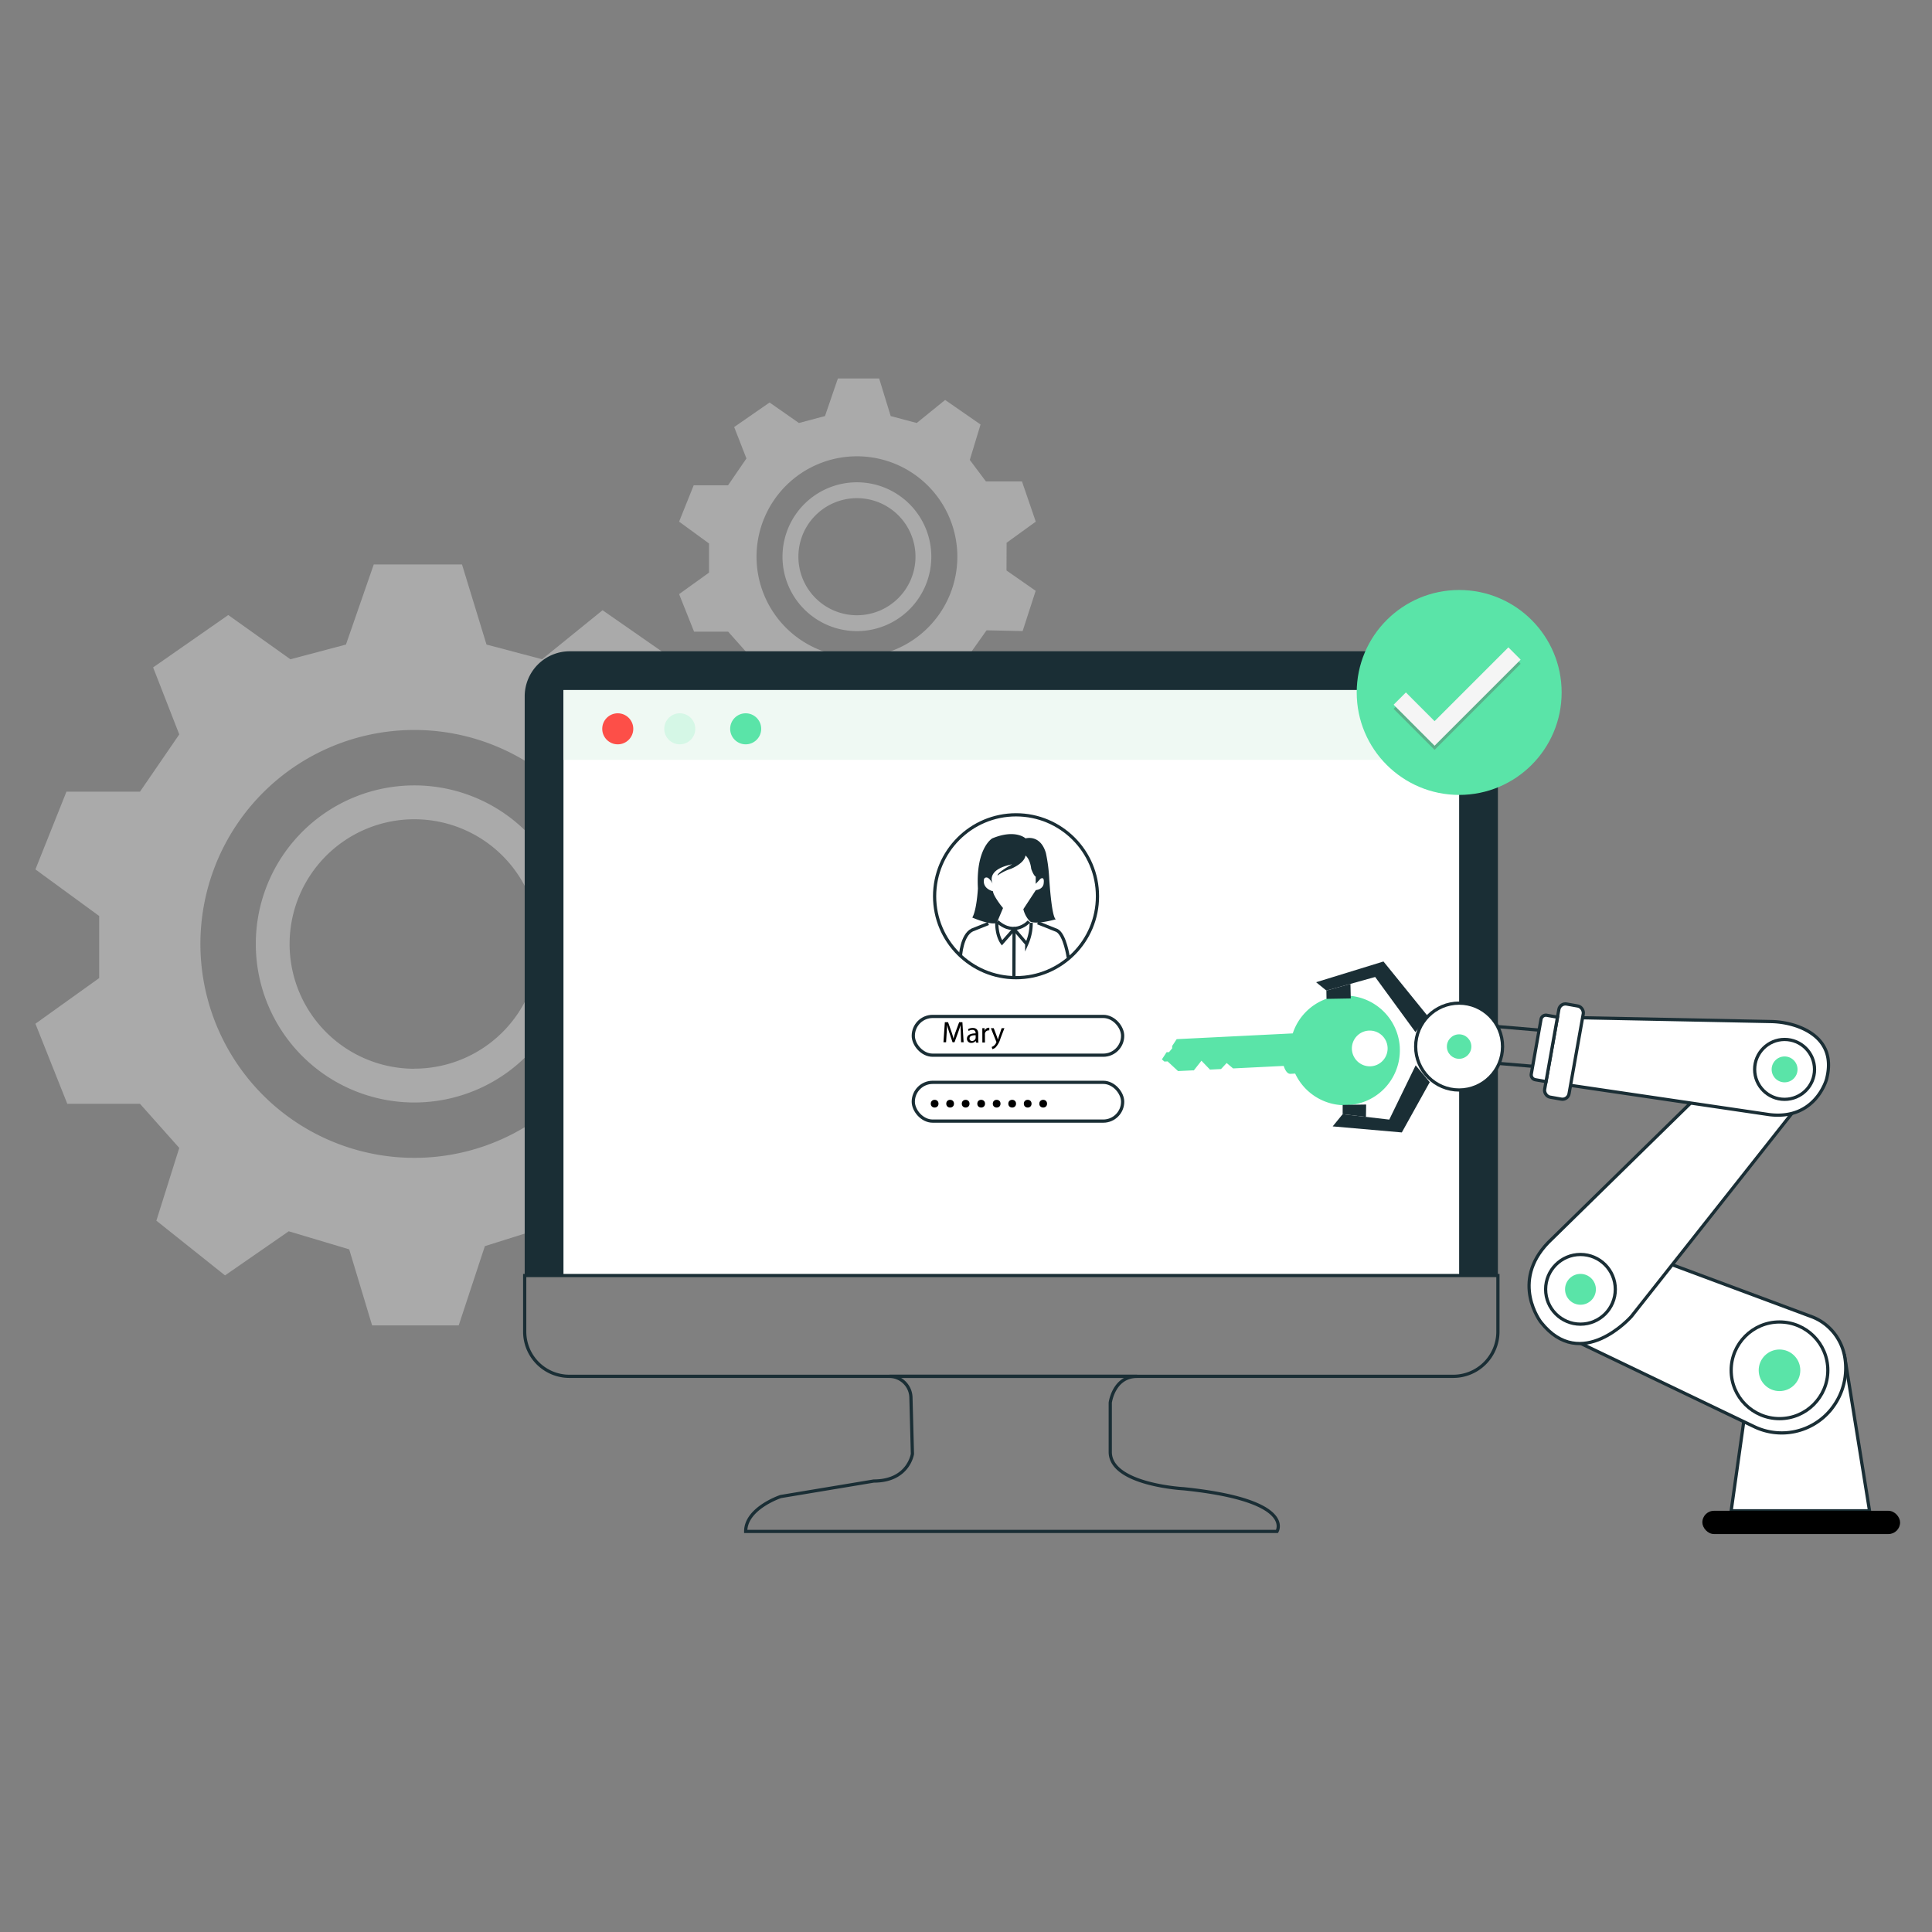 <svg id="Layer_1" data-name="Layer 1" xmlns="http://www.w3.org/2000/svg" viewBox="0 0 600 600"><rect x="0" y="0" width="600" height="600" fill="#808080" stroke="none"/><defs><style>.cls-1{opacity:0.5;}.cls-2{fill:#d3d3d3;}.cls-3{fill:#1a2e35;}.cls-12,.cls-4{fill:#fff;}.cls-5{fill:#eff9f3;}.cls-6{fill:#fd4f48;}.cls-7{fill:#d5f7e6;}.cls-8{fill:#5ae4a8;}.cls-9{fill:none;}.cls-12,.cls-9{stroke:#1a2e35;stroke-miterlimit:10;}.cls-10{fill:#575656;opacity:0.36;}.cls-11{fill:#f5f5f5;}</style></defs><g class="cls-1"><path class="cls-2" d="M227.74,283.92,247,270l-9.13-26.65H214L203.37,229.1l7.11-23.35-23.35-16.24-18.78,15.23-17.26-4.57-7.61-24.87H116.07l-8.63,24.87-17.26,4.57L70.89,191,47.55,207.27l8.12,20.81L43.48,245.85H20.64L11,270l19.8,14.47v19.28L11,317.93l9.9,24.87H43.48l12.19,13.7-7.11,22.59,21.32,17,19.79-13.7L108.45,388l7.11,23.61h26.9L150.58,387l17.77-5.59,19.79,14.22L212,379.09l-8.63-21.57,11.17-15.74,23.85.51L247,315.64l-19.28-13.45Zm-99.06,75.66a66.44,66.44,0,1,1,66.44-66.43A66.43,66.43,0,0,1,128.68,359.58Z"/><path class="cls-2" d="M128.68,243.91a49.24,49.24,0,1,0,49.24,49.24A49.24,49.24,0,0,0,128.68,243.91Zm0,88a38.74,38.74,0,1,1,38.74-38.73A38.73,38.73,0,0,1,128.68,331.88Z"/></g><g class="cls-1"><path class="cls-2" d="M312.61,168.56l9.06-6.55-4.29-12.51h-11.2l-5-6.67,3.34-11-11-7.62-8.82,7.15-8.09-2.15-3.58-11.67H260.21l-4,11.67-8.1,2.15L239,125l-11,7.62,3.81,9.76-5.71,8.34H215.43L210.9,162l9.29,6.78v9.06l-9.29,6.67,4.65,11.67h10.6l5.71,6.43-3.33,10.6,10,8,9.29-6.43,8.82,2.62L260,228.47H272.6l3.81-11.56,8.33-2.62L294,221l11.2-7.74-4.05-10.12,5.24-7.39,11.2.24,4.05-12.51-9.06-6.31Zm-46.48,35.51a31.18,31.18,0,1,1,31.18-31.18A31.18,31.18,0,0,1,266.13,204.07Z"/><path class="cls-2" d="M266.13,149.78a23.11,23.11,0,1,0,23.1,23.11A23.11,23.11,0,0,0,266.13,149.78Zm0,41.29a18.18,18.18,0,1,1,18.18-18.18A18.18,18.18,0,0,1,266.13,191.07Z"/></g><path class="cls-3" d="M176.94,202.26H451.19a14,14,0,0,1,14,14V396.13a0,0,0,0,1,0,0H162.95a0,0,0,0,1,0,0V216.25A14,14,0,0,1,176.94,202.26Z"/><rect class="cls-4" x="174.99" y="214.3" width="278.16" height="181.83"/><rect class="cls-5" x="174.99" y="214.3" width="278.16" height="21.67"/><circle class="cls-6" cx="191.85" cy="226.34" r="4.82"/><circle class="cls-7" cx="211.11" cy="226.34" r="4.82"/><circle class="cls-8" cx="231.58" cy="226.34" r="4.82"/><path class="cls-9" d="M162.95,396.13H465.19a0,0,0,0,1,0,0v17.42a13.88,13.88,0,0,1-13.88,13.88H176.83a13.88,13.88,0,0,1-13.88-13.88V396.13A0,0,0,0,1,162.95,396.13Z"/><path class="cls-9" d="M231.58,475.6h165s6-9.63-28.9-13.25c0,0-22.88-1.2-22.88-11.44V435.62s1.05-8.19,8.35-8.19H276.23a6.74,6.74,0,0,1,6.67,6.62l.46,17.47s-1.2,8.43-12,8.43l-28.9,4.81S231.58,468.37,231.58,475.6Z"/><path class="cls-3" d="M317.81,282.35a8.23,8.23,0,0,0,2.09,3.83c2.1,1.05,8-.69,8-.69-1.39-.7-2.09-13.26-2.09-13.26a49.51,49.51,0,0,0-1-7.32c-1.75-5.93-6.31-4.54-6.31-4.54s-3.13-3-10.36,0c0,0-5.13,3-4.44,15.52,0,0-.34,6.63-1.74,9.07,0,0,5.82,2.53,7.62,1.62L311.5,282s-.34-.43-.8-1c-.92-1.25-2.31-3.28-2.31-4.21,0,0-3.45-.74-2.77-3.86,0,0,1-1.72,2.77,1.76,0,0-2.79-4.53,5.93-6.27,0,0-4.53,2.44-4.53,3.48a14.57,14.57,0,0,1,4.18-2.09s4.14-1.62,4.51-4.12c0,0,1.42,1,1.77,4.12,0,0,.7,2.09,1.4,2.44v2.24l1.47-1.56s1.32-1,1,1.41c0,0,0,1.75-2.44,2.1"/><path class="cls-9" d="M319.55,286.18s-4.3,4.89-9.82,0"/><path class="cls-9" d="M309.56,286.58s-.12,3.79,1.62,6.23l3.75-4.26,3.93,4.61a15.92,15.92,0,0,0,1.38-6.58"/><line class="cls-9" x1="314.88" y1="303.62" x2="314.93" y2="288.55"/><path class="cls-9" d="M298.28,297s.35-6.61,3.66-8.19l5-2"/><path class="cls-9" d="M331.76,297.34s-1-7-3.49-8.37l-6-2.39"/><circle class="cls-9" cx="315.54" cy="278.34" r="25.29"/><circle class="cls-8" cx="453.16" cy="215.05" r="31.82"/><polygon class="cls-10" points="432.8 220.14 436.61 216.32 445.52 225.23 468.44 202.32 472.25 206.13 445.52 232.87 432.8 220.14"/><polygon class="cls-11" points="432.8 218.86 436.61 215.04 445.52 223.96 468.44 201.04 472.25 204.86 445.52 231.59 432.8 218.86"/><rect class="cls-12" x="283.63" y="315.66" width="65.02" height="12.04" rx="6.02"/><rect class="cls-12" x="283.63" y="336.13" width="65.02" height="12.04" rx="6.02"/><path d="M298.4,321c0-.87-.1-1.91-.09-2.68h0c-.21.73-.47,1.5-.78,2.36l-1.1,3h-.61l-1-3c-.29-.88-.54-1.69-.72-2.42h0c0,.77-.06,1.81-.12,2.75l-.16,2.67H293l.43-6.23h1l1.06,3c.26.77.47,1.45.63,2.1h0a20.88,20.88,0,0,1,.65-2.1l1.11-3h1l.38,6.23h-.78Z"/><path d="M303.09,323.78l-.07-.57h0a1.61,1.61,0,0,1-1.36.67,1.28,1.28,0,0,1-1.37-1.29c0-1.08,1-1.67,2.69-1.66v-.09a.92.92,0,0,0-1-1,2.25,2.25,0,0,0-1.16.33l-.19-.54a2.79,2.79,0,0,1,1.47-.39c1.37,0,1.7.93,1.7,1.82v1.68a5.9,5.9,0,0,0,.08,1.07ZM303,321.5c-.89,0-1.9.13-1.9,1a.72.72,0,0,0,.77.78,1.11,1.11,0,0,0,1.08-.75.75.75,0,0,0,.05-.26Z"/><path d="M305.07,320.7c0-.53,0-1,0-1.39h.71l0,.87h0a1.33,1.33,0,0,1,1.23-1,.79.79,0,0,1,.23,0V320a1.06,1.06,0,0,0-.27,0,1.14,1.14,0,0,0-1.09,1,2.1,2.1,0,0,0,0,.37v2.39h-.8Z"/><path d="M308.61,319.31l1,2.64c.1.29.22.64.29.91h0c.08-.27.17-.61.28-.93l.89-2.62h.86l-1.22,3.18a6.79,6.79,0,0,1-1.53,2.8,2.3,2.3,0,0,1-1,.53l-.2-.69a2.12,2.12,0,0,0,.71-.39,2.45,2.45,0,0,0,.68-.91.56.56,0,0,0,.07-.19.62.62,0,0,0-.06-.21l-1.65-4.12Z"/><circle cx="290.26" cy="342.76" r="1.2"/><circle cx="295.07" cy="342.76" r="1.2"/><circle cx="299.89" cy="342.76" r="1.2"/><circle cx="304.71" cy="342.76" r="1.2"/><circle cx="309.52" cy="342.76" r="1.2"/><circle cx="314.34" cy="342.76" r="1.2"/><circle cx="319.16" cy="342.76" r="1.2"/><circle cx="323.97" cy="342.76" r="1.2"/><polygon class="cls-12" points="580.6 469.19 572.83 421 544.7 419.1 537.63 469.19 580.6 469.19"/><path class="cls-8" d="M434.73,325.37a17.06,17.06,0,0,0-33.25-4.44l-36.05,1.79-1.4,2.11,0,.74-1,1.2-.73,0L360.84,329l.77.68,1-.05,3.24,3,4.38-.21.53,0,2.36-3,2.65,2.75,3.44-.17,1.74-1.87,2,1.68,15.72-.78s.69,2.53,2.09,2.46l1.47-.08a17.06,17.06,0,0,0,32.49-8.07Zm-14.89.45a5.55,5.55,0,1,1,5.83,5.33A5.58,5.58,0,0,1,419.84,325.82Z"/><path class="cls-12" d="M519.34,392.79,562.87,409h0a16.16,16.16,0,0,1,3.71,2.07,16.45,16.45,0,0,1,6.25,9.95,20.26,20.26,0,0,1-3.78,16.17c-.18.25-.37.49-.56.72A19.73,19.73,0,0,1,544.66,443L491,417.25"/><path class="cls-12" d="M556.51,345.75l-49.87,63.08s-15.55,17.73-28.12,1.75c0,0-9.59-12.4,2.3-24.71l44.12-43.21"/><circle class="cls-9" cx="490.83" cy="400.41" r="10.82"/><line class="cls-9" x1="465.23" y1="318.83" x2="477.79" y2="319.89"/><line class="cls-9" x1="475.81" y1="331.13" x2="465.72" y2="330.28"/><circle class="cls-8" cx="490.83" cy="400.41" r="4.79"/><path class="cls-12" d="M491.64,316.08l58.29,1.17a26.2,26.2,0,0,1,7.9,1.35c5.4,1.86,12.1,6.27,9.42,16.57,0,0-3.42,12.69-17.66,11l-61.72-9.09"/><circle class="cls-9" cx="554.22" cy="332.11" r="9.3"/><circle class="cls-8" cx="554.22" cy="332.11" r="4.02"/><rect class="cls-12" x="481.83" y="311.91" width="7.7" height="29.37" rx="2.07" transform="translate(906.65 733.21) rotate(-169.91)"/><path class="cls-12" d="M477,315.33h3.38a1.54,1.54,0,0,1,1.54,1.54v17.25a1.54,1.54,0,0,1-1.54,1.54H477a0,0,0,0,1,0,0V315.33a0,0,0,0,1,0,0Z" transform="translate(894.51 729.93) rotate(-169.91)"/><polygon class="cls-3" points="419.39 305.55 419.5 310.08 411.96 310.21 411.92 307.63 419.39 305.55"/><polygon class="cls-3" points="424.21 346.86 424.27 343.02 416.98 343.14 416.97 346.02 424.21 346.86"/><polyline class="cls-3" points="439.65 330.84 431.45 347.7 416.97 346.02 413.88 349.81 435.35 351.69 444.02 336.08"/><polyline class="cls-3" points="443.39 315.55 429.65 298.6 408.73 305.04 411.92 307.63 427.07 303.41 439.57 320.52"/><circle class="cls-12" cx="453.14" cy="325.02" r="13.49"/><circle class="cls-8" cx="453.14" cy="325.02" r="3.8"/><circle class="cls-9" cx="552.64" cy="425.56" r="15.01"/><circle class="cls-8" cx="552.64" cy="425.56" r="6.46"/><rect x="528.68" y="469.19" width="61.41" height="7.22" rx="3.61"/></svg>
